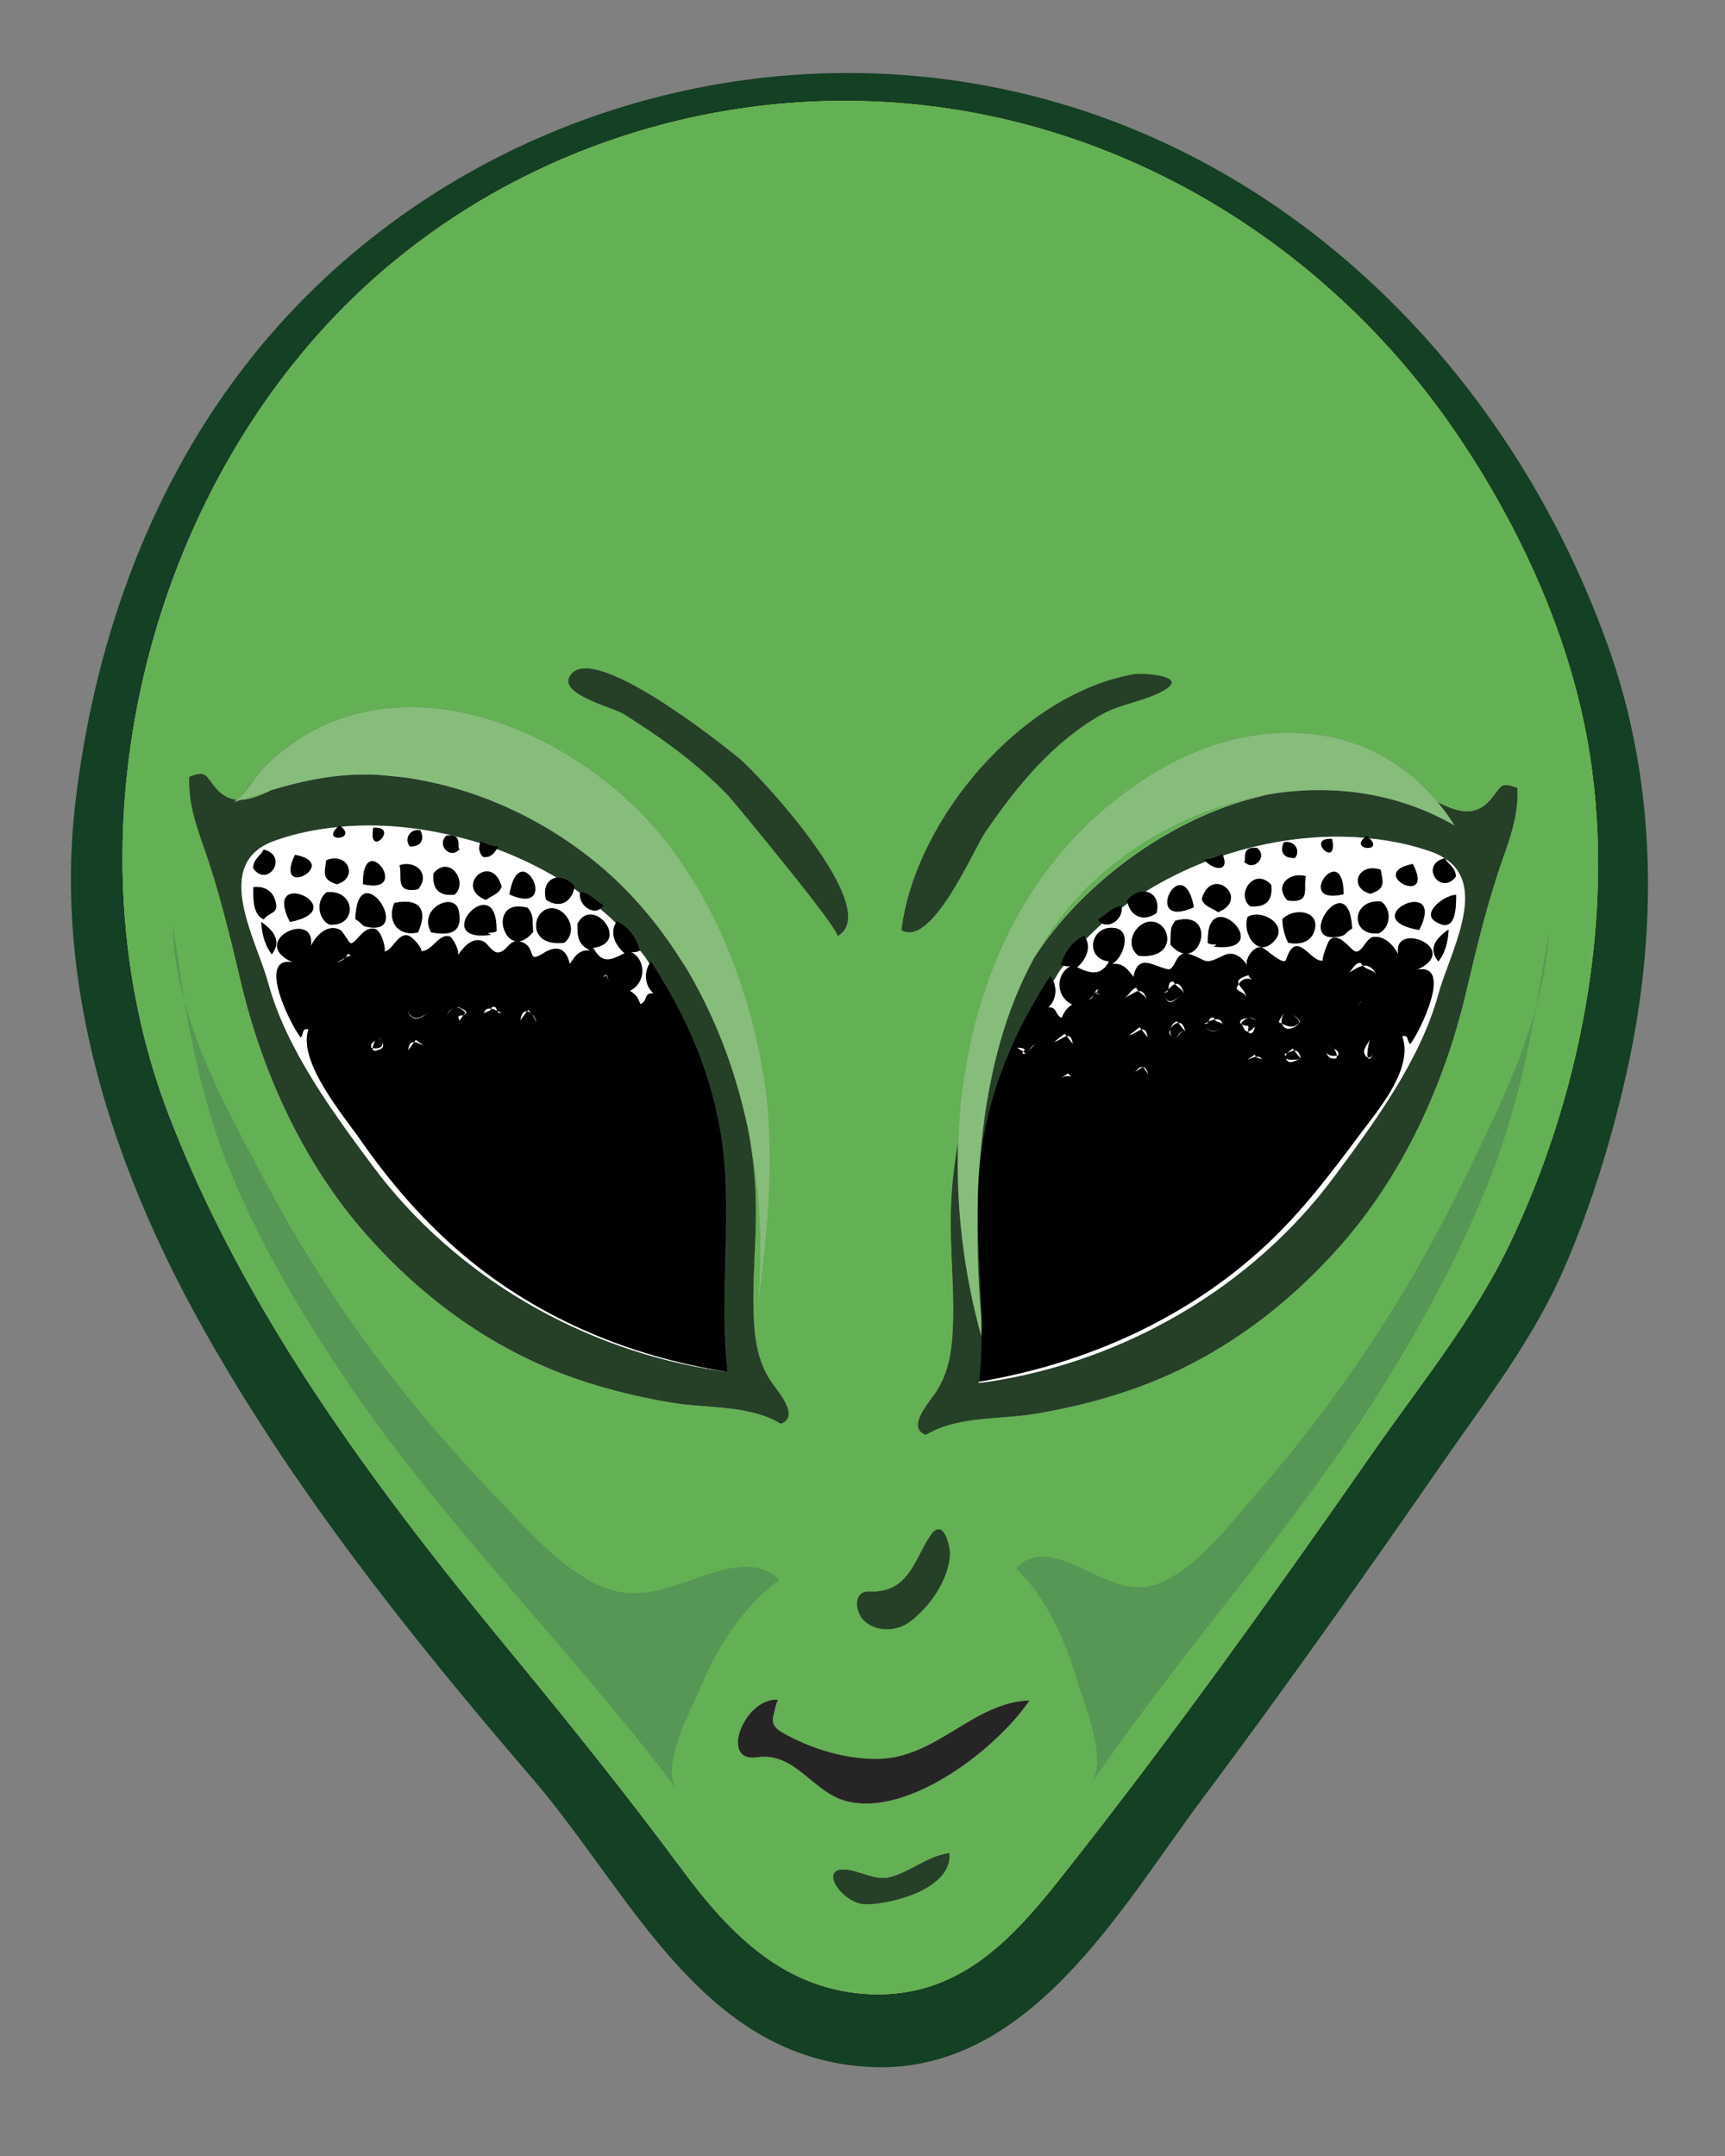 <?xml version="1.0" encoding="utf-8"?>
<!-- Generator: Adobe Illustrator 17.0.0, SVG Export Plug-In . SVG Version: 6.00 Build 0)  -->
<!DOCTYPE svg PUBLIC "-//W3C//DTD SVG 1.1//EN" "http://www.w3.org/Graphics/SVG/1.1/DTD/svg11.dtd">
<svg version="1.1" id="Layer_1" xmlns="http://www.w3.org/2000/svg" xmlns:xlink="http://www.w3.org/1999/xlink" x="0px" y="0px"
	 width="32px" height="40px" viewBox="0 0 32 40" style="enable-background:new 0 0 32 40;" xml:space="preserve">
<rect x="0" y="0" width="32" height="40" fill="#808080" stroke="none"/>
<path id="color8" style="fill:#144024;" d="M29.826,11.974C27.843,6.44,23.188,2.065,17.209,1.432
	C12.353,0.918,7.444,2.973,4.48,6.872c-1.766,2.321-2.744,5.141-3.082,8.021c-0.398,3.396,0.69,6.729,2.32,9.663
	c1.693,3.047,3.9,5.811,6.164,8.447c1.856,2.16,3.189,5.318,6.454,5.351c2.828,0,4.479-2.989,5.977-4.993
	c1.539-2.058,3.021-4.159,4.483-6.272c0.8-1.151,1.653-2.257,2.217-3.551c0.487-1.118,0.856-2.311,1.131-3.5
	C30.761,17.373,30.755,14.568,29.826,11.974z M27.996,23.099c-0.664,1.383-1.662,2.605-2.535,3.859
	c-0.947,1.36-1.904,2.714-2.882,4.053c-0.947,1.297-1.913,2.581-2.91,3.84C18.742,36.02,17.771,37.05,16.173,37
	c-1.585-0.055-2.611-1.087-3.508-2.297c-1.054-1.423-2.148-2.784-3.275-4.151c-2.471-2.998-4.855-6.212-6.259-9.864
	c-1.9-4.946-0.553-11.045,3.109-14.851c2.723-2.83,6.665-4.257,10.568-3.916c4.149,0.363,7.873,2.688,10.202,6.112
	c1.209,1.778,2.157,3.865,2.485,5.998C29.96,17.045,29.31,20.362,27.996,23.099z"/>
<path id="color7" style="fill:#AFCC4E;" d="M27.012,8.033c-2.33-3.424-6.054-5.749-10.202-6.112
	C12.906,1.579,8.964,3.006,6.241,5.836c-3.662,3.807-5.009,9.906-3.109,14.851c1.404,3.653,3.787,6.866,6.259,9.864
	c1.127,1.367,2.221,2.728,3.275,4.151c0.896,1.209,1.922,2.241,3.508,2.297c1.597,0.051,2.569-0.979,3.495-2.148
	c0.997-1.259,1.963-2.543,2.91-3.84c0.977-1.339,1.935-2.693,2.882-4.053c0.873-1.254,1.871-2.476,2.535-3.859
	c1.314-2.738,1.964-6.054,1.501-9.069C29.169,11.898,28.221,9.81,27.012,8.033z M27.211,23.762c-0.707,1.178-1.56,2.281-2.346,3.407
	c-0.907,1.298-1.824,2.588-2.762,3.865c-0.87,1.184-1.753,2.362-2.674,3.507c-0.669,0.832-1.372,1.547-2.329,1.813
	c-0.406,0.141-0.844,0.146-1.299,0.098c-0.214-0.023-0.416-0.082-0.61-0.166c-1.049-0.358-1.818-1.212-2.501-2.146
	c-1.045-1.43-2.161-2.774-3.282-4.145c-2.423-2.962-4.738-6.141-6.046-9.769C1.624,15.402,3.228,9.403,6.899,5.887
	c2.828-2.709,6.848-3.923,10.71-3.335c4.198,0.64,7.758,3.341,9.801,7.022c1.068,1.924,1.77,4.034,1.813,6.248
	C29.273,18.478,28.585,21.472,27.211,23.762z"/>
<path id="color6" style="fill:#272425;" d="M15.711,33.42c-0.646-0.162-0.947-0.923-1.673-0.816
	c-0.701,0.103-0.233-1.125,0.406-1.07c-0.034-0.002-0.095,0.291-0.102,0.322c-0.038,0.176,0.119,0.262,0.248,0.33
	c0.507,0.271,1.077,0.442,1.655,0.446c1.122,0.007,1.794-1.051,2.855-1.085C18.505,32.429,16.876,33.709,15.711,33.42z"/>
<path id="color5" style="fill:#263F27;" d="M15.899,29.743c0.004-0.122,0.07-0.223,0.227-0.217c0.474,0.019,0.687-0.219,0.895-0.612
	c0.071-0.134,0.14-0.285,0.231-0.41c0.049-0.102,0.103-0.199,0.172-0.277c0.305-0.347,0.412,0.425,0.407,0.548
	c-0.024,0.642-0.446,1.349-0.932,1.755c-0.266,0.222-0.682,0.254-0.963,0.04C15.714,30.401,15.534,29.763,15.899,29.743z
	 M16.498,34.828c-0.24,0.059-0.504-0.092-0.736-0.133c-0.229-0.04-0.309,0.029-0.305,0.131c-0.923-0.233-0.406,1.307,0.414,1.286
	c1.008-0.024,2.322-0.859,2.245-1.956c-0.193,0.033-0.364,0.122-0.529,0.226C17.191,34.442,16.882,34.733,16.498,34.828z
	 M18.142,22.239c0.001-0.028,0.001-0.057,0.002-0.085C18.144,22.182,18.143,22.21,18.142,22.239z M27.669,14.814
	c-0.307,0.372-0.643,0.24-0.998,0.072c0.11,0.133,0.215,0.273,0.312,0.429c-1.026-0.592-2.185-0.759-3.31-0.599
	c-0.062,0.012-0.129,0.021-0.19,0.034c-1.597,0.348-3.173,1.447-4.126,2.76c-0.056,0.077-0.106,0.157-0.159,0.236
	c-0.721,1.295-0.997,2.868-1.054,4.409c0.007-0.252,0.022-0.505,0.055-0.757c0.152-1.185,0.633-2.302,1.286-3.295
	c0.026,0.031,0.041,0.067,0.057,0.103c0.044-0.067,0.079-0.138,0.125-0.205c0.02-0.029,0.045-0.056,0.066-0.085
	c-0.017-0.005-0.034-0.004-0.051-0.013c0.063-0.235,0.213-0.444,0.438-0.547c0.017,0.021,0.019,0.045,0.03,0.067
	c0.096-0.099,0.196-0.195,0.301-0.288c-0.032-0.016-0.063-0.038-0.086-0.077c0.154-0.078,0.238-0.223,0.443-0.253
	c0.003,0.013,0.001,0.026,0.002,0.039c0.038-0.028,0.076-0.057,0.114-0.085c-0.005-0.019-0.016-0.034-0.018-0.054
	c0.109-0.129,0.237-0.175,0.345-0.161c0.353-0.218,0.729-0.406,1.123-0.558c-0.014-0.013-0.028-0.026-0.04-0.04
	c0.123-0.009,0.239-0.043,0.346-0.104c0.006,0.013,0.006,0.021,0.011,0.032c0.856-0.283,1.766-0.404,2.623-0.33
	c0.016-0.014,0.021-0.025,0.044-0.04c0.026,0.02,0.034,0.034,0.051,0.051c0.405,0.042,0.799,0.123,1.167,0.257
	c0.087,0.032,0.16,0.07,0.225,0.112c0.001,0,0.002-0.001,0.003-0.001c0.001,0.003,0.003,0.004,0.005,0.007
	c0.807,0.521,0.081,1.758-0.127,2.525c-0.33,1.213-1.199,2.397-1.944,3.397c-1.522,2.042-3.894,3.412-6.416,3.787
	c-0.054,0.007-0.108,0.014-0.162,0.02c0.007-0.02,0.007-0.043,0.013-0.063c0.027-0.264,0.036-0.528,0.038-0.792
	c-0.326-1.162-0.481-2.406-0.433-3.635c-0.075,0.408-0.123,0.822-0.137,1.24c-0.028,0.821,0.091,1.653,0.02,2.47
	c-0.031,0.363-0.123,0.709-0.339,1.007c-0.145,0.199-0.49,0.614-0.145,0.737c0.581-0.354,1.359-0.28,2.031-0.392
	c0.701-0.117,1.393-0.293,2.057-0.549c1.397-0.539,2.603-1.44,3.591-2.557c1.163-1.313,1.932-2.987,2.333-4.676
	c0.206-0.869,0.409-1.728,0.71-2.571c0.144-0.405,0.276-0.825,0.251-1.26C27.823,14.502,27.858,14.583,27.669,14.814z M18.21,24.554
	c-0.01-0.771-0.082-1.544-0.067-2.315C18.118,23.035,18.147,23.821,18.21,24.554z M14.339,25.678
	c0.147,0.201,0.488,0.611,0.146,0.738c-0.581-0.354-1.36-0.281-2.032-0.393c-0.701-0.117-1.393-0.293-2.056-0.549
	c-1.396-0.539-2.602-1.44-3.591-2.557c-1.163-1.313-1.931-2.986-2.333-4.677c-0.207-0.869-0.41-1.728-0.711-2.571
	c-0.144-0.405-0.276-0.825-0.251-1.26c0.325-0.115,0.29-0.034,0.48,0.196c0.128,0.156,0.262,0.218,0.4,0.232
	c-0.019,0.014-0.035,0.033-0.056,0.044c0.047-0.016,0.091-0.029,0.137-0.044c0.177-0.008,0.36-0.085,0.548-0.175
	c0.644-0.193,1.272-0.324,1.998-0.287c0.087,0.006,0.173,0.016,0.259,0.025c0.098,0.009,0.196,0.017,0.294,0.032
	c0.102,0.015,0.197,0.035,0.295,0.053c1.37,0.266,2.687,0.978,3.666,1.946c1.256,1.242,2.026,2.894,2.366,4.631
	c0.064,0.375,0.109,0.755,0.121,1.138c0.028,0.821-0.091,1.653-0.021,2.471C14.031,25.034,14.123,25.38,14.339,25.678z
	 M13.503,25.451c-0.172-1.422,0.09-2.858-0.108-4.278c-0.168-1.207-0.654-2.328-1.322-3.341c-0.012,0.015-0.016,0.034-0.026,0.05
	c-0.02-0.029-0.035-0.061-0.055-0.09c-0.037-0.054-0.081-0.105-0.121-0.157c0.002-0.001,0.005-0.001,0.007-0.002
	c-0.066-0.237-0.209-0.444-0.438-0.547c-0.009,0.012-0.008,0.025-0.015,0.037c-0.093-0.091-0.191-0.178-0.291-0.264
	c0.024-0.017,0.045-0.04,0.062-0.072c-0.153-0.075-0.237-0.221-0.437-0.248c-0.002,0.009,0,0.017-0.001,0.026
	c-0.037-0.027-0.072-0.056-0.11-0.082c0.003-0.015,0.012-0.028,0.014-0.044c-0.107-0.127-0.231-0.172-0.336-0.158
	c-0.35-0.209-0.723-0.386-1.111-0.531c0.012-0.018,0.024-0.035,0.038-0.054c-0.121-0.007-0.234-0.04-0.34-0.099
	c-0.008,0.015-0.003,0.028-0.008,0.043c-0.844-0.27-1.738-0.38-2.58-0.305c-0.012-0.01-0.015-0.018-0.032-0.029
	c-0.017,0.014-0.021,0.024-0.034,0.036c-0.408,0.042-0.805,0.123-1.175,0.257c-1.17,0.425-0.331,1.811-0.105,2.642
	c0.33,1.214,1.198,2.396,1.944,3.397c1.52,2.042,3.894,3.412,6.416,3.787C13.394,25.437,13.449,25.444,13.503,25.451z
	 M18.862,19.437c0.002,0.002,0.011,0.007,0.015,0.01c0.001-0.003,0.003-0.006,0.004-0.008
	C18.873,19.438,18.869,19.437,18.862,19.437z M18.274,15.448c0.576-0.845,1.249-1.674,2.152-2.185
	c0.368-0.209,0.81-0.249,1.165-0.453c0.49-0.281-0.407-0.329-0.552-0.304c-2.087,0.36-4.06,2.686-4.319,4.751
	C17.292,17.589,18.061,15.76,18.274,15.448z M11.57,13.249c0.697,0.44,1.382,0.927,1.95,1.527c0.052,0.054,2.12,2.542,2.01,2.596
	c0.907-0.484-1.493-3.046-1.837-3.321c-0.212-0.17-2.777-2.246-3.136-1.485C10.403,12.895,11.38,13.129,11.57,13.249z"/>
<path id="color4_1_" style="fill:#FFFFFF;" d="M19.357,17.509c-0.056,0.077-0.106,0.157-0.159,0.236
	c0.253-0.454,0.557-0.876,0.928-1.248c0.901-0.904,2.095-1.523,3.345-1.745C21.878,15.103,20.307,16.2,19.357,17.509z
	 M23.483,14.749c-0.004,0.001-0.008,0.002-0.012,0.003c0.067-0.012,0.134-0.028,0.202-0.037
	C23.61,14.727,23.543,14.736,23.483,14.749z M7.039,14.375c-0.007,0-0.013,0.001-0.02,0c0.087,0.006,0.173,0.016,0.259,0.025
	C7.199,14.393,7.119,14.38,7.039,14.375z M4.473,14.838c0.177-0.008,0.36-0.085,0.548-0.175C4.841,14.716,4.658,14.776,4.473,14.838
	z M21.202,19.792C21.202,19.792,21.202,19.792,21.202,19.792C21.202,19.792,21.202,19.792,21.202,19.792
	C21.202,19.792,21.202,19.792,21.202,19.792z M21.304,19.938c-0.026-0.089-0.06-0.138-0.102-0.145
	C21.236,19.841,21.27,19.889,21.304,19.938z M21.577,18.412c0.119,0.342,0.19,0.106,0.398,0.042
	C21.774,18.515,21.683,18.716,21.577,18.412z M21.055,19.893c0.049-0.033,0.098-0.067,0.147-0.101
	C21.161,19.784,21.112,19.818,21.055,19.893z M20.945,19.207c0.086-0.014,0.167-0.089,0.231-0.105
	c-0.012-0.015-0.024-0.031-0.036-0.046C21.075,19.107,21.01,19.157,20.945,19.207z M20.833,18.521
	c0.115-0.034,0.207-0.121,0.285-0.134c-0.017-0.018-0.031-0.039-0.039-0.065C20.968,18.355,20.945,18.488,20.833,18.521z
	 M21.176,19.103c0.039,0.049,0.078,0.099,0.116,0.148C21.271,19.114,21.229,19.089,21.176,19.103z M21.671,18.36
	c-0.033,0.033-0.065,0.059-0.094,0.052C21.644,18.428,21.662,18.398,21.671,18.36z M19.872,19.998
	c-0.01-0.027-0.027-0.055-0.058-0.085c-0.05,0.033-0.099,0.067-0.149,0.1C19.783,19.943,19.85,19.958,19.872,19.998z M21.714,19.09
	c0.031-0.053,0.088-0.107,0.144-0.113c-0.008-0.01-0.016-0.02-0.023-0.03C21.773,18.967,21.729,19.026,21.714,19.09z M21.858,18.977
	c0.043,0.055,0.086,0.109,0.129,0.164C21.965,19.008,21.913,18.97,21.858,18.977z M21.799,18.256
	c0.052,0.072,0.147,0.104,0.176,0.198C21.917,18.266,21.857,18.234,21.799,18.256z M21.772,18.212
	c-0.102-0.014-0.085,0.083-0.101,0.148c0.04-0.04,0.083-0.087,0.128-0.103C21.789,18.242,21.778,18.23,21.772,18.212z
	 M21.119,18.387c0.053,0.06,0.136,0.092,0.163,0.176C21.234,18.411,21.181,18.376,21.119,18.387z M21.804,19.263
	c0.057-0.004,0.079-0.149,0.182-0.123C21.857,19.108,21.858,19.254,21.804,19.263z M19.208,19.383
	c-0.057,0.001-0.099,0.075-0.143,0.127C19.119,19.459,19.177,19.384,19.208,19.383z M18.88,19.438
	c-0.001,0.003-0.003,0.006-0.004,0.008c0.022,0.016,0.072,0.042,0.108,0.066C19.035,19.467,19.002,19.442,18.88,19.438z
	 M21.699,19.185c0.034,0.041,0.057,0.06,0.076,0.07c-0.059-0.037-0.076-0.101-0.061-0.165
	C21.692,19.128,21.682,19.166,21.699,19.185z M20.188,18.532c0.051,0.021,0.08-0.025,0.104-0.075
	C20.255,18.502,20.214,18.543,20.188,18.532z M19.787,19.223c0.039,0.049,0.077,0.098,0.116,0.148
	C19.882,19.235,19.84,19.21,19.787,19.223z M20.367,18.363c-0.03-0.024-0.049,0.036-0.075,0.094c0.02-0.024,0.036-0.044,0.051-0.065
	c-0.002,0.005-0.002,0.011,0.004,0.018c0.006-0.009,0.01-0.018,0.015-0.027c-0.004,0.001-0.011,0-0.014,0.002
	C20.357,18.374,20.362,18.37,20.367,18.363z M20.528,18.542c-0.062-0.037-0.155-0.095-0.181-0.131
	c-0.004,0.007-0.007,0.014-0.012,0.021C20.405,18.459,20.467,18.5,20.528,18.542z M20.367,18.363
	c0.001,0.001,0.003,0.003,0.004,0.005c0.003-0.006,0.008-0.012,0.011-0.019C20.382,18.344,20.374,18.355,20.367,18.363z
	 M19.555,19.329c0.085-0.015,0.167-0.09,0.232-0.106c-0.012-0.015-0.024-0.03-0.036-0.046C19.686,19.228,19.62,19.278,19.555,19.329
	z M20.384,18.381c-0.005-0.008-0.008-0.009-0.012-0.013c-0.003,0.005-0.006,0.01-0.009,0.016
	C20.37,18.383,20.373,18.38,20.384,18.381z M19.014,19.55c0.009-0.008-0.006-0.021-0.029-0.037
	c-0.008,0.007-0.011,0.013-0.023,0.021C18.975,19.557,18.993,19.559,19.014,19.55z M19.065,19.51
	c-0.018,0.017-0.036,0.034-0.051,0.04c-0.001,0.001,0.002,0.002,0.001,0.003C19.032,19.545,19.049,19.529,19.065,19.51z
	 M20.528,18.542c0.034,0.02,0.058,0.033,0.058,0.033C20.568,18.561,20.547,18.554,20.528,18.542z M25.019,18.044
	c0.087-0.037,0.175-0.107,0.265-0.126c-0.015-0.017-0.031-0.03-0.04-0.057C25.119,17.864,25.097,17.99,25.019,18.044z M24.77,19.64
	c0.03-0.003,0.034-0.027,0.029-0.055c-0.126,0.019-0.184-0.022-0.189-0.076C24.61,19.579,24.656,19.653,24.77,19.64z M24.615,19.494
	c0.004-0.055,0.046-0.11,0.108-0.103C24.655,19.383,24.621,19.436,24.615,19.494z M24.747,19.45
	c0.021,0.042,0.047,0.095,0.053,0.135c0.011-0.002,0.014,0.003,0.026,0.001C24.849,19.49,24.784,19.486,24.747,19.45z
	 M23.885,19.536c0.043-0.017,0.086-0.039,0.125-0.043c-0.011-0.014-0.021-0.027-0.032-0.041
	C23.936,19.485,23.907,19.512,23.885,19.536z M24.01,19.493c0.04,0.051,0.08,0.102,0.12,0.153
	C24.109,19.517,24.064,19.488,24.01,19.493z M23.845,19.608c0.001-0.018,0.012-0.041,0.04-0.072
	c-0.018,0.007-0.037,0.014-0.054,0.017C23.835,19.575,23.84,19.591,23.845,19.608z M25.546,18.1
	c-0.089-0.169-0.176-0.201-0.262-0.183C25.358,18.001,25.486,17.986,25.546,18.1z M24.017,19.053
	c0.051-0.029,0.072-0.053,0.08-0.076c-0.109,0.109-0.199,0.068-0.315,0.015C23.805,19.076,23.892,19.124,24.017,19.053z
	 M25.161,18.829c-0.006-0.004-0.012-0.008-0.017-0.012c0.002,0.001,0,0.003,0.002,0.004C25.152,18.823,25.155,18.827,25.161,18.829z
	 M19.929,17.898c-0.065,0.036-0.13,0.036-0.197,0.017c-0.021,0.029-0.045,0.056-0.066,0.085c-0.046,0.066-0.081,0.138-0.125,0.205
	c0.072,0.164,0.041,0.361-0.097,0.486c0.176-0.016,0.115,0.14,0.252,0.193c0.047-0.115,0.092-0.178,0.195-0.25
	C19.565,18.488,19.578,18.005,19.929,17.898z M22.688,15.874c0.856-0.283,1.766-0.404,2.623-0.33
	c-0.26,0.229,0.358,0.269,0.095,0.01c0.405,0.042,0.799,0.123,1.167,0.257c0.087,0.032,0.16,0.07,0.225,0.112
	c-0.476,0.127-0.068,0.709,0.207,0.339c-0.004-0.175-0.138-0.217-0.2-0.334c0.807,0.521,0.081,1.758-0.127,2.525
	c-0.33,1.213-1.199,2.397-1.944,3.397c-1.522,2.042-3.894,3.412-6.416,3.787c-0.054,0.007-0.108,0.014-0.162,0.02
	c0.007-0.02,0.007-0.043,0.013-0.063c-0.001,0.012-0.001,0.024-0.003,0.037c1.974-0.333,3.86-1.17,5.331-2.545
	c0.664-0.62,1.202-1.335,1.742-2.059c0.322-0.432,0.994-1.213,0.771-1.805c0.13-0.036,0.085,0.09,0.151,0.145
	c0.168-0.212,0.808-1.507,0.127-1.376c0.844-0.39-0.459-0.923-0.352-0.289c-0.089-0.166-0.25-0.343-0.459-0.318
	c-0.147,0.018-0.227,0.359-0.369,0.25c-0.104-0.078-0.291-0.344-0.444-0.192c-0.031,0.031-0.167,0.39-0.117,0.38
	c-0.241,0.05-0.49-0.616-0.691-0.015c-0.04,0.121-0.379-0.205-0.447-0.229c-0.152-0.052-0.365,0.271-0.25,0.365
	c-0.121-0.185-0.265-0.318-0.485-0.206c-0.36,0.183-0.278,0.069-0.617-0.037c-0.263-0.082-0.242,0.314-0.397,0.282
	c-0.273-0.056-0.544-0.304-0.635,0.143c-0.102-0.143-0.206-0.268-0.401-0.239c0.209-0.101,0.39-0.628,0.045-0.67
	c-0.439-0.054-0.562,0.567-0.095,0.622c-0.153,0.277-0.348,0.226-0.595,0.108c0.151-0.126,0.259-0.337,0.168-0.524
	c0.096-0.099,0.196-0.195,0.301-0.288c0.155,0.075,0.375-0.089,0.359-0.291c0.038-0.028,0.076-0.057,0.114-0.085
	c0.057,0.219,0.265,0.361,0.532,0.183c0.06-0.232-0.051-0.378-0.205-0.398c0.353-0.218,0.729-0.406,1.123-0.558
	C22.533,16.141,22.802,16.175,22.688,15.874z M26.873,17.246c-0.267,0.179-0.372,0.378-0.189,0.592
	C26.8,17.69,26.861,17.491,26.873,17.246z M26.628,17.097c0.366,0.232,0.385-0.213,0.384-0.492
	C26.834,16.588,26.354,16.924,26.628,17.097z M26.208,16.029C25.321,16.203,26.642,16.859,26.208,16.029L26.208,16.029z
	 M26.327,17.254C26.861,16.202,25.085,17.037,26.327,17.254L26.327,17.254z M25.422,16.582c0.278-0.091,0.237-0.198,0.191-0.444
	C25.192,15.992,25.007,16.471,25.422,16.582z M25.583,17.315c0.213-0.113,0.244-0.438,0.04-0.589
	C25.06,16.673,25.04,17.38,25.583,17.315z M24.71,15.563C24.199,15.539,24.833,16.145,24.71,15.563L24.71,15.563z M24.925,16.59
	C24.918,15.547,23.978,16.818,24.925,16.59L24.925,16.59z M24.838,17.377c0.149-0.028,0.095-0.064,0.246-0.152
	C25.017,16.023,23.983,17.534,24.838,17.377z M23.791,17.05c0.002,0.16,0.036,0.296,0.106,0.44c0.17,0.036,0.385,0.009,0.466-0.17
	C24.544,16.913,24.03,16.815,23.791,17.05z M24.021,15.918c0.112-0.129,0-0.332-0.204-0.291
	C23.762,15.743,23.75,15.925,24.021,15.918z M23.884,16.705c0.45,0.064,0.281-0.232,0.341-0.448
	C23.923,16.168,23.628,16.43,23.884,16.705z M23.144,17.011c-0.105,0.32,0.205,0.796,0.511,0.425
	C23.894,17.149,23.396,16.855,23.144,17.011z M23.581,16.415c-0.319-0.341-0.661,0.185-0.39,0.399
	C23.485,16.839,23.615,16.706,23.581,16.415z M23.077,15.982c0.174,0.198,0.449-0.081,0.244-0.25
	C22.996,15.695,23.141,15.975,23.077,15.982z M21.557,17.185c-0.319-0.304-0.795,0.263-0.438,0.547
	C21.704,17.791,21.735,17.354,21.557,17.185z M22.148,16.832C21.934,15.718,21.151,17.274,22.148,16.832L22.148,16.832z
	 M21.804,17.082c-0.108,0.146-0.079,0.17-0.092,0.444C22.252,18.137,22.629,16.852,21.804,17.082z M22.407,17.465
	c-0.046,0.091,0.285,0.026,0.1,0.097C23.722,17.7,22.381,16.335,22.407,17.465z M22.294,16.682c0.043,0.138,0.197,0.164,0.301,0.241
	C23.21,16.68,22.475,16.034,22.294,16.682z M25.141,18.712c-0.007,0.008-0.013,0.018-0.02,0.026
	c-0.002,0.003,0.002,0.005,0.001,0.008C25.125,18.735,25.133,18.724,25.141,18.712z M25.476,19.516
	c-0.022,0.047-0.028,0.111-0.101,0.108c0.004,0.006,0.003,0.022,0.01,0.021C25.455,19.645,25.454,19.568,25.476,19.516z
	 M25.371,19.626c0.002,0,0.002-0.002,0.004-0.002c-0.032-0.055,0.023-0.31,0.041-0.342C25.358,19.388,25.223,19.516,25.371,19.626z
	 M25.179,18.665c0.033-0.033,0.068-0.066,0.075-0.095C25.232,18.604,25.204,18.634,25.179,18.665z M21.794,19.265
	c-0.005-0.001-0.013-0.007-0.019-0.01c0.005,0.003,0.006,0.009,0.011,0.012C21.789,19.268,21.791,19.264,21.794,19.265z
	 M23.119,18.533c0.007-0.122-0.102-0.203-0.139-0.273c-0.013,0.022-0.031,0.035-0.038,0.065
	C22.926,18.397,23.127,18.407,23.119,18.533z M22.529,18.887c-0.082-0.03-0.09,0.026-0.109,0.068
	c0.036-0.017,0.077-0.033,0.117-0.041C22.534,18.905,22.527,18.901,22.529,18.887z M23.156,19.139
	c-0.014-0.046,0.039-0.099-0.029-0.115c-0.002,0.012-0.054-0.003-0.088-0.02C23.08,19.113,23.118,19.146,23.156,19.139z
	 M23.229,18.183c-0.028-0.025-0.055-0.052-0.067-0.091c-0.193,0.059-0.213,0.11-0.182,0.169
	C23.038,18.157,23.137,18.136,23.229,18.183z M22.681,19.031c-0.009-0.116-0.074-0.132-0.145-0.118
	C22.554,18.985,22.673,18.941,22.681,19.031z M22.681,19.031c-0.123,0.147-0.265,0.127-0.349-0.043
	C22.421,19.169,22.55,19.186,22.681,19.031z M22.419,18.955c-0.042,0.019-0.076,0.037-0.088,0.033
	C22.388,19.008,22.406,18.984,22.419,18.955z M23.722,18.965c0.022,0.009,0.04,0.017,0.06,0.026
	c-0.016-0.059-0.001-0.135,0.053-0.202C23.786,18.84,23.745,18.895,23.722,18.965z M23.297,19.607
	c0.024,0.034,0.084,0.028,0.117,0.054C23.389,19.613,23.348,19.595,23.297,19.607z M23.137,19.662
	c0.029-0.005,0.096-0.041,0.16-0.055c-0.008-0.011-0.015-0.022-0.013-0.045C23.235,19.595,23.186,19.628,23.137,19.662z
	 M23.97,18.813c0.061,0.061,0.146,0.106,0.127,0.164c0.008-0.008,0.014-0.008,0.022-0.017C24.093,18.885,24.021,18.859,23.97,18.813
	z M23.319,18.944c-0.046-0.05-0.1-0.067-0.157-0.054C23.218,18.891,23.276,18.908,23.319,18.944z M23.291,19.043
	c-0.048,0.033-0.091,0.087-0.135,0.095c0.003,0.011,0.007,0.023,0.023,0.032C23.272,19.179,23.26,19.089,23.291,19.043z
	 M23.008,18.982c0.002,0.007,0.015,0.014,0.031,0.022c-0.004-0.01-0.007-0.015-0.011-0.026c0.044-0.053,0.09-0.077,0.135-0.088
	C23.069,18.887,22.986,18.925,23.008,18.982z M23.851,19.632c0.057,0.148,0.179,0.032,0.279,0.014
	C24.015,19.667,23.884,19.674,23.851,19.632z M7.58,18.804c0.007,0.024,0.031,0.051,0.088,0.083c0.09,0.051,0.214-0.063,0.286-0.095
	C7.789,18.864,7.719,18.955,7.58,18.804z M8.536,18.84c-0.069,0.018-0.014,0.058-0.017,0.102c0.025-0.035,0.056-0.08,0.081-0.113
	C8.57,18.84,8.537,18.844,8.536,18.84z M8.294,18.841c0.033-0.074,0.075-0.114,0.12-0.135C8.359,18.726,8.315,18.764,8.294,18.841z
	 M7.683,19.333c0.054,0.005,0.118,0.046,0.177,0.056c-0.051-0.03-0.099-0.063-0.146-0.099C7.703,19.305,7.693,19.319,7.683,19.333z
	 M7.566,18.793c0.005,0.006,0.009,0.006,0.013,0.011c-0.004-0.013-0.003-0.024,0.002-0.036C7.577,18.777,7.57,18.782,7.566,18.793z
	 M9.312,18.788c-0.011,0.004-0.046-0.014-0.089-0.033C9.234,18.786,9.25,18.812,9.312,18.788z M8.506,18.686
	c-0.014-0.002-0.021,0.007-0.033,0.007c0.051,0.003,0.105,0.03,0.16,0.096c0.001-0.004-0.013,0.015-0.032,0.04
	C8.659,18.808,8.707,18.761,8.506,18.686z M11.687,18.381c0.12,0.084,0.138,0.112,0.195,0.249c0.147-0.062,0.051-0.214,0.242-0.2
	c-0.156-0.142-0.181-0.37-0.076-0.548c-0.02-0.029-0.035-0.061-0.055-0.09c-0.037-0.054-0.081-0.105-0.121-0.157
	c-0.078,0.041-0.156,0.042-0.235-0.001C11.993,17.739,12.008,18.223,11.687,18.381z M6.889,19.443
	c0.009,0.002,0.015,0.001,0.024,0.002c0.004-0.041,0.029-0.097,0.05-0.142C6.928,19.342,6.864,19.347,6.889,19.443z M6.536,17.736
	c-0.003-0.003-0.004-0.006-0.007-0.009c-0.001-0.001-0.008,0.002-0.01,0.002C6.523,17.732,6.531,17.732,6.536,17.736z M6.405,17.767
	c0.053-0.027,0.096-0.043,0.113-0.039C6.498,17.715,6.479,17.7,6.447,17.7C6.438,17.732,6.421,17.749,6.405,17.767z M6.405,17.767
	c-0.055,0.028-0.114,0.063-0.164,0.101C6.297,17.839,6.359,17.82,6.405,17.767z M8.373,15.5c0.024,0.006,0.047,0.013,0.071,0.019
	C8.426,15.509,8.403,15.502,8.373,15.5z M5.086,15.603c0.37-0.134,0.767-0.216,1.175-0.257c-0.3,0.292,0.362,0.234,0.066-0.007
	c0.667-0.06,1.365,0.001,2.047,0.161c-0.025-0.002-0.054-0.002-0.09,0.003c-0.194,0.173,0.076,0.455,0.243,0.249
	c-0.052-0.005,0.022-0.172-0.083-0.232c0.155,0.038,0.31,0.076,0.462,0.124c-0.03,0.092-0.019,0.179,0.057,0.256
	c0.137,0.015,0.191-0.058,0.252-0.146c0.388,0.145,0.761,0.322,1.111,0.531c-0.153,0.02-0.261,0.172-0.197,0.409
	c0.268,0.178,0.472,0.024,0.519-0.207c0.038,0.026,0.073,0.055,0.11,0.082c-0.025,0.221,0.224,0.402,0.375,0.293
	c0.1,0.085,0.198,0.172,0.291,0.264c-0.115,0.201,0,0.423,0.163,0.56c-0.266,0.139-0.415,0.202-0.582-0.098
	c0.713-0.102-0.016-0.984-0.292-0.447c-0.001,0.247,0.009,0.385,0.244,0.497c-0.208-0.027-0.286,0.1-0.387,0.25
	c-0.063-0.298-0.243-0.357-0.485-0.204c-0.331,0.21-0.119-0.099-0.405-0.205c-0.234-0.087-0.264,0.19-0.448,0.195
	c-0.09,0.002-0.194-0.17-0.253-0.201c-0.21-0.111-0.4,0.117-0.495,0.272c0.07-0.063-0.086-0.349-0.136-0.367
	c-0.206-0.074-0.334,0.29-0.544,0.27c0.068,0.006-0.143-0.29-0.261-0.296c-0.18-0.01-0.288,0.323-0.418,0.298
	c0.046,0.009-0.038-0.406-0.189-0.421c-0.216-0.021-0.316,0.269-0.429,0.273c-0.031,0.001-0.142-0.22-0.198-0.249
	c-0.235-0.12-0.449,0.11-0.542,0.301c0.1-0.701-1.183-0.084-0.338,0.301c-0.668-0.119-0.046,1.148,0.149,1.394
	c0.061-0.055,0.014-0.184,0.145-0.15c-0.204,0.601,0.654,1.602,0.994,2.091c0.501,0.718,1.076,1.387,1.733,1.967
	c1.421,1.255,3.185,2.006,5.051,2.296c-0.054-0.007-0.108-0.014-0.162-0.022c-2.522-0.375-4.895-1.745-6.416-3.787
	c-0.745-1.001-1.614-2.183-1.944-3.397C4.755,17.414,3.916,16.028,5.086,15.603z M10.472,17.489
	c0.343-0.295-0.133-0.861-0.438-0.547C9.863,17.117,9.902,17.561,10.472,17.489z M9.45,16.595
	C10.431,17.024,9.639,15.46,9.45,16.595L9.45,16.595z M9.889,17.291c-0.018-0.277,0.01-0.303-0.098-0.448
	C8.981,16.625,9.374,17.922,9.889,17.291z M9.014,16.696c0.1-0.08,0.25-0.109,0.29-0.25C9.115,15.791,8.41,16.462,9.014,16.696z
	 M9.113,17.343c-0.181-0.068,0.143-0.008,0.097-0.1C9.214,16.095,7.93,17.507,9.113,17.343z M8.043,16.201
	c-0.028,0.296,0.102,0.428,0.389,0.397C8.692,16.375,8.349,15.848,8.043,16.201z M7.998,17.297c0.349,0.067,0.591,0.011,0.512-0.397
	C8.437,16.525,7.742,16.854,7.998,17.297z M7.605,15.704c0.263,0.002,0.249-0.183,0.193-0.299
	C7.599,15.367,7.493,15.575,7.605,15.704z M7.412,16.053c0.061,0.21-0.102,0.522,0.341,0.447C7.99,16.225,7.72,15.951,7.412,16.053z
	 M7.756,17.298c0.187-0.42,0.031-0.641-0.438-0.547C7.168,17.087,7.388,17.386,7.756,17.298z M6.925,15.357
	C6.815,15.951,7.423,15.322,6.925,15.357L6.925,15.357z M6.734,16.404C7.663,16.616,6.721,15.345,6.734,16.404L6.734,16.404z
	 M6.591,17.052c0.149,0.087,0.097,0.124,0.243,0.149C7.672,17.343,6.634,15.83,6.591,17.052z M6.25,16.405
	c0.402-0.12,0.213-0.602-0.195-0.448C6.015,16.209,5.977,16.318,6.25,16.405z M6.107,17.153c0.531,0.055,0.498-0.662-0.05-0.598
	C5.859,16.713,5.897,17.042,6.107,17.153z M5.472,15.86C5.064,16.711,6.341,16.018,5.472,15.86L5.472,15.86z M5.379,17.105
	C6.587,16.862,4.838,16.047,5.379,17.105L5.379,17.105z M4.845,17.107c0.016,0.25,0.08,0.451,0.196,0.598
	C5.215,17.484,5.11,17.285,4.845,17.107z M5.11,16.725c-0.052-0.201-0.209-0.289-0.413-0.264c0.002,0.184-0.016,0.505,0.196,0.597
	C5.005,16.904,5.173,16.967,5.11,16.725z M4.89,15.762c-0.055,0.125-0.192,0.167-0.193,0.349C4.973,16.482,5.363,15.879,4.89,15.762
	z M8.973,18.838c0.005-0.088,0.12-0.052,0.138-0.122C9.041,18.703,8.979,18.72,8.973,18.838z M7.064,19.462
	c0.056-0.026,0.054-0.087,0.028-0.138c0.02,0.067-0.019,0.144-0.179,0.121C6.908,19.495,6.938,19.521,7.064,19.462z M6.986,19.243
	c0.04-0.006,0.083,0.034,0.107,0.081C7.078,19.277,7.036,19.236,6.986,19.243z M7.568,19.49c0.038-0.052,0.076-0.105,0.114-0.157
	C7.629,19.328,7.586,19.359,7.568,19.49z M9.118,18.688c0.002,0.014-0.005,0.018-0.007,0.028c0.038,0.007,0.077,0.022,0.112,0.038
	C9.207,18.711,9.203,18.655,9.118,18.688z M11.288,18.201c-0.015-0.058-0.021-0.121-0.049-0.113
	c-0.048,0.013-0.046,0.025-0.033,0.038C11.249,18.061,11.263,18.131,11.288,18.201z M11.201,18.134
	c0.002-0.004,0.004-0.004,0.006-0.007c0.016,0.016,0.048,0.033,0.043,0.057C11.253,18.148,11.237,18.131,11.201,18.134z
	 M9.652,18.935c0.042-0.058,0.085-0.116,0.127-0.174C9.723,18.754,9.671,18.795,9.652,18.935z M9.934,18.975
	c0.027-0.035-0.013-0.116-0.071-0.168C9.907,18.869,9.951,18.952,9.934,18.975z M9.797,18.735c-0.006,0.009-0.012,0.017-0.019,0.025
	c0.029,0.004,0.058,0.022,0.084,0.046C9.837,18.771,9.811,18.74,9.797,18.735z"/>
<path id="color4" style="fill:#64B054;" d="M29.497,14.031c-0.328-2.133-1.276-4.22-2.485-5.998
	c-2.33-3.424-6.054-5.749-10.202-6.112C12.906,1.579,8.964,3.006,6.241,5.836c-3.662,3.807-5.009,9.906-3.109,14.851
	c1.404,3.653,3.787,6.866,6.259,9.864c1.127,1.367,2.221,2.728,3.275,4.151c0.896,1.209,1.922,2.241,3.508,2.297
	c1.597,0.051,2.569-0.979,3.495-2.148c0.997-1.259,1.963-2.543,2.91-3.84c0.977-1.339,1.935-2.693,2.882-4.053
	c0.873-1.254,1.871-2.476,2.535-3.859C29.31,20.362,29.96,17.045,29.497,14.031z M21.039,12.507
	c0.144-0.025,1.041,0.023,0.552,0.304c-0.355,0.204-0.798,0.244-1.165,0.453c-0.903,0.511-1.576,1.34-2.152,2.185
	c-0.213,0.311-0.982,2.141-1.554,1.81C16.979,15.193,18.952,12.867,21.039,12.507z M16.125,29.526
	c0.474,0.019,0.687-0.219,0.895-0.612c0.071-0.134,0.14-0.285,0.231-0.41c0.013-0.018,0.022-0.039,0.036-0.055
	c0.233-0.273,0.339,0.265,0.335,0.377c-0.015,0.479-0.377,0.99-0.751,1.268c-0.236,0.177-0.624,0.188-0.843-0.027
	c-0.085-0.083-0.134-0.213-0.131-0.324C15.902,29.621,15.968,29.52,16.125,29.526z M10.558,12.566
	c0.358-0.761,2.924,1.315,3.136,1.485c0.344,0.276,2.744,2.837,1.837,3.321c0.109-0.055-1.958-2.542-2.01-2.596
	c-0.568-0.6-1.253-1.088-1.95-1.527C11.38,13.129,10.403,12.895,10.558,12.566z M12.453,26.023
	c-0.701-0.117-1.393-0.293-2.056-0.549c-1.396-0.539-2.602-1.44-3.591-2.557c-1.163-1.313-1.931-2.986-2.333-4.677
	c-0.207-0.869-0.41-1.728-0.711-2.571c-0.144-0.405-0.276-0.825-0.251-1.26c0.325-0.115,0.29-0.034,0.48,0.196
	c0.128,0.156,0.262,0.218,0.4,0.232c0.225-0.16,0.347-0.449,0.541-0.637c2.247-2.178,5.733-0.725,7.413,1.409
	c0.892,1.133,1.449,2.515,1.74,3.92c0.352,1.697,0.155,3.307-0.069,5.006c0.149-1.134,0.108-2.321-0.117-3.472
	c0.064,0.375,0.109,0.755,0.121,1.138c0.028,0.821-0.091,1.653-0.021,2.471c0.031,0.363,0.122,0.708,0.339,1.006
	c0.147,0.201,0.488,0.611,0.146,0.738C13.904,26.062,13.126,26.135,12.453,26.023z M16.071,35.331
	c-0.294,0.004-0.608-0.313-0.615-0.505c-0.004-0.103,0.077-0.172,0.305-0.131c0.232,0.041,0.496,0.191,0.736,0.133
	c0.384-0.094,0.694-0.385,1.088-0.445c0.009-0.001,0.017-0.006,0.026-0.007C17.677,35.032,16.569,35.325,16.071,35.331z
	 M15.711,33.42c-0.646-0.162-0.947-0.923-1.673-0.816c-0.701,0.103-0.233-1.125,0.406-1.07c-0.034-0.002-0.095,0.291-0.102,0.322
	c-0.038,0.176,0.119,0.262,0.248,0.33c0.507,0.271,1.077,0.442,1.655,0.446c1.122,0.007,1.794-1.051,2.855-1.085
	C18.505,32.429,16.876,33.709,15.711,33.42z M27.897,15.877c-0.301,0.843-0.504,1.701-0.71,2.571
	c-0.402,1.689-1.17,3.364-2.333,4.676c-0.989,1.117-2.195,2.018-3.591,2.557c-0.663,0.256-1.356,0.432-2.057,0.549
	c-0.672,0.112-1.45,0.038-2.031,0.392c-0.345-0.123,0-0.538,0.145-0.737c0.216-0.297,0.308-0.643,0.339-1.007
	c0.07-0.817-0.048-1.649-0.02-2.47c0.014-0.418,0.062-0.832,0.137-1.24c0.104-2.673,1.164-5.267,3.522-6.756
	c1.772-1.145,4.02-1.17,5.373,0.472c0.355,0.169,0.692,0.301,0.998-0.072c0.19-0.231,0.154-0.311,0.48-0.196
	C28.174,15.053,28.042,15.473,27.897,15.877z M7.039,14.375c0.08,0.004,0.159,0.018,0.239,0.026
	c-0.086-0.009-0.172-0.019-0.259-0.025C7.026,14.376,7.032,14.375,7.039,14.375z M23.483,14.749c0.061-0.013,0.127-0.022,0.19-0.034
	c-0.068,0.01-0.134,0.025-0.202,0.037C23.475,14.752,23.479,14.75,23.483,14.749z M4.473,14.838
	c0.185-0.061,0.368-0.122,0.548-0.175C4.832,14.752,4.649,14.83,4.473,14.838z M20.126,16.497c0.901-0.904,2.095-1.523,3.345-1.745
	c-1.593,0.351-3.163,1.447-4.114,2.757c-0.056,0.077-0.106,0.157-0.159,0.236C19.451,17.291,19.755,16.869,20.126,16.497z"/>
<path id="color3" style="fill:#569755;" d="M28.477,18.746c0.006-0.02,0.014-0.04,0.02-0.061c-0.012,0.064-0.025,0.127-0.037,0.19
	c-0.029,0.154-0.059,0.307-0.09,0.46c-0.067,0.326-0.138,0.652-0.229,0.98c-0.009,0.034-0.02,0.068-0.029,0.102
	c-0.119,0.442-0.255,0.882-0.423,1.32c-0.518,1.35-1.201,2.63-1.958,3.86c-1.625,2.646-3.734,4.924-5.481,7.482
	c0.041-0.061,0.066-0.133,0.083-0.212c0.102-0.487-0.22-1.259-0.335-1.64c-0.242-0.798-0.547-1.53-1.147-2.132
	c0.369-0.41,0.928-0.138,1.334,0.056c0.519,0.247,0.943,0.444,1.488,0.146c0.634-0.348,1.108-0.976,1.574-1.512
	c0.511-0.586,1-1.193,1.46-1.82c0.936-1.274,1.752-2.633,2.443-4.055C27.639,20.905,28.171,19.847,28.477,18.746z M12.864,29.3
	c-0.621,0.216-1.154,0.404-1.78,0.1c-0.723-0.351-1.281-1.002-1.829-1.571c-0.551-0.572-1.081-1.163-1.584-1.778
	c-1.04-1.271-1.956-2.639-2.727-4.089c-0.557-1.047-1.198-2.189-1.523-3.377c0.071,0.422,0.157,0.839,0.255,1.253
	c0.151,0.639,0.338,1.271,0.599,1.901c0.586,1.411,1.372,2.731,2.231,3.992c0.601,0.882,1.259,1.716,1.937,2.533
	c1.369,1.649,2.829,3.223,4.117,4.942c-0.318-0.424,0.232-1.427,0.403-1.829c0.349-0.818,0.773-1.522,1.493-2.069
	C14.027,28.876,13.353,29.129,12.864,29.3z M28.497,18.685c0.121-0.451,0.208-0.908,0.23-1.373
	C28.655,17.775,28.579,18.232,28.497,18.685z M3.208,17.159c0.002,0.474,0.084,0.942,0.209,1.404
	c0.002,0.007,0.003,0.015,0.005,0.022c-0.037-0.218-0.066-0.443-0.099-0.663C3.284,17.668,3.242,17.418,3.208,17.159z"/>
<path id="color2" style="fill:#86BD7B;" d="M14.087,19.529c0.352,1.697,0.155,3.307-0.069,5.006
	c0.149-1.134,0.108-2.321-0.117-3.472c-0.04-0.233-0.102-0.461-0.16-0.689c-0.157-0.588-0.367-1.16-0.63-1.704
	c-0.031-0.063-0.061-0.127-0.094-0.19c-0.083-0.162-0.169-0.322-0.261-0.477c-0.04-0.067-0.085-0.13-0.126-0.196
	c-0.313-0.495-0.674-0.959-1.094-1.375c-0.979-0.968-2.296-1.68-3.666-1.946c-0.098-0.019-0.196-0.039-0.295-0.053
	c-0.097-0.014-0.195-0.021-0.294-0.032c-0.08-0.008-0.159-0.021-0.239-0.026c-0.007,0-0.013,0.001-0.02,0
	c-0.726-0.037-1.354,0.094-1.998,0.287c-0.18,0.054-0.363,0.114-0.548,0.175c-0.046,0.015-0.09,0.029-0.137,0.044
	c0.021-0.012,0.037-0.031,0.056-0.044c0.225-0.16,0.347-0.449,0.541-0.637c2.247-2.178,5.733-0.725,7.413,1.409
	C13.239,16.743,13.795,18.125,14.087,19.529z M26.67,14.885c-1.353-1.642-3.601-1.617-5.373-0.472
	c-2.358,1.489-3.418,4.084-3.522,6.756c-0.048,1.229,0.107,2.472,0.433,3.635c0.001-0.083,0.003-0.167,0.002-0.25
	c-0.187-2.177-0.118-4.82,0.988-6.809c0.253-0.454,0.557-0.876,0.928-1.248c0.95-0.953,2.224-1.594,3.547-1.782
	c1.124-0.16,2.284,0.006,3.31,0.599C26.885,15.159,26.78,15.018,26.67,14.885z"/>
<path id="color1" d="M13.394,21.173c-0.168-1.207-0.654-2.328-1.322-3.341c-0.012,0.015-0.016,0.034-0.026,0.05
	c-0.104,0.178-0.08,0.406,0.076,0.548c-0.191-0.015-0.095,0.138-0.242,0.2c-0.056-0.137-0.075-0.165-0.195-0.249
	c0.322-0.158,0.306-0.642-0.051-0.746c0.079,0.042,0.157,0.041,0.235,0.001c0.002-0.001,0.005-0.001,0.007-0.002
	c-0.066-0.237-0.209-0.444-0.438-0.547c-0.009,0.012-0.008,0.025-0.015,0.037c-0.115,0.201,0,0.423,0.163,0.56
	c-0.266,0.139-0.415,0.202-0.582-0.098c0.713-0.102-0.016-0.984-0.292-0.447c-0.001,0.247,0.009,0.385,0.244,0.497
	c-0.208-0.027-0.286,0.1-0.387,0.25c-0.063-0.298-0.243-0.357-0.485-0.204c-0.331,0.21-0.119-0.099-0.405-0.205
	c-0.234-0.087-0.264,0.19-0.448,0.195c-0.09,0.002-0.194-0.17-0.253-0.201c-0.21-0.111-0.4,0.117-0.495,0.272
	c0.07-0.063-0.086-0.349-0.136-0.367c-0.206-0.074-0.334,0.29-0.544,0.27c0.068,0.006-0.143-0.29-0.261-0.296
	c-0.18-0.01-0.288,0.323-0.418,0.298c0.046,0.009-0.038-0.406-0.189-0.421c-0.216-0.021-0.316,0.269-0.429,0.273
	c-0.031,0.001-0.142-0.22-0.198-0.249c-0.235-0.12-0.449,0.11-0.542,0.301c0.1-0.701-1.183-0.084-0.338,0.301
	c-0.668-0.119-0.046,1.148,0.149,1.394c0.061-0.055,0.014-0.184,0.145-0.15c-0.204,0.601,0.654,1.602,0.994,2.091
	c0.501,0.718,1.076,1.387,1.733,1.967c1.421,1.255,3.185,2.006,5.051,2.296C13.33,24.029,13.592,22.593,13.394,21.173z
	 M6.518,17.729c-0.018-0.005-0.061,0.012-0.113,0.039c-0.046,0.053-0.108,0.072-0.164,0.101c0.05-0.038,0.109-0.073,0.164-0.101
	c0.016-0.019,0.033-0.036,0.042-0.067C6.479,17.7,6.498,17.715,6.518,17.729c0.002,0.001,0.008-0.003,0.01-0.002
	c0.003,0.003,0.004,0.006,0.007,0.009C6.531,17.732,6.523,17.732,6.518,17.729z M7.064,19.462c-0.127,0.059-0.156,0.033-0.151-0.017
	c-0.009-0.001-0.015,0-0.024-0.002c-0.025-0.096,0.038-0.101,0.074-0.14c-0.02,0.045-0.046,0.101-0.05,0.142
	c0.16,0.024,0.199-0.054,0.179-0.121c-0.023-0.047-0.067-0.087-0.107-0.081c0.05-0.007,0.092,0.034,0.107,0.081
	C7.118,19.376,7.12,19.436,7.064,19.462z M7.683,19.333c-0.038,0.052-0.076,0.105-0.114,0.157
	C7.586,19.359,7.629,19.328,7.683,19.333c0.01-0.014,0.02-0.028,0.031-0.042c0.046,0.036,0.095,0.069,0.146,0.099
	C7.801,19.38,7.737,19.338,7.683,19.333z M7.668,18.887c-0.057-0.032-0.081-0.059-0.088-0.083c-0.005-0.005-0.008-0.005-0.013-0.011
	c0.003-0.01,0.011-0.016,0.016-0.025c-0.005,0.012-0.006,0.023-0.002,0.036c0.139,0.151,0.21,0.06,0.375-0.012
	C7.882,18.824,7.758,18.938,7.668,18.887z M8.294,18.841c0.021-0.077,0.065-0.115,0.12-0.135
	C8.369,18.726,8.327,18.767,8.294,18.841z M8.601,18.829c-0.025,0.033-0.057,0.078-0.081,0.113c0.002-0.044-0.052-0.085,0.017-0.102
	C8.537,18.844,8.57,18.84,8.601,18.829c0.019-0.025,0.033-0.044,0.032-0.04c-0.056-0.066-0.11-0.093-0.16-0.096
	c0.012,0,0.02-0.009,0.033-0.007C8.707,18.761,8.659,18.808,8.601,18.829z M9.223,18.754c-0.035-0.016-0.074-0.031-0.112-0.038
	c-0.018,0.07-0.133,0.034-0.138,0.122c0.006-0.118,0.068-0.136,0.138-0.122c0.002-0.009,0.009-0.014,0.007-0.028
	C9.203,18.655,9.207,18.711,9.223,18.754c0.043,0.02,0.078,0.038,0.089,0.033C9.25,18.812,9.234,18.786,9.223,18.754z M9.862,18.807
	c-0.026-0.024-0.055-0.042-0.084-0.046c-0.042,0.058-0.084,0.116-0.127,0.174c0.019-0.14,0.072-0.181,0.127-0.174
	c0.006-0.009,0.012-0.017,0.019-0.025C9.811,18.74,9.837,18.771,9.862,18.807c0.058,0.052,0.098,0.133,0.071,0.168
	C9.951,18.952,9.907,18.869,9.862,18.807z M11.207,18.126c0.016,0.016,0.048,0.033,0.043,0.057c0.003-0.036-0.013-0.053-0.049-0.05
	C11.203,18.13,11.205,18.13,11.207,18.126c-0.013-0.013-0.015-0.025,0.033-0.038c0.028-0.008,0.034,0.055,0.049,0.113
	C11.263,18.131,11.249,18.061,11.207,18.126z M26.208,16.029C26.642,16.859,25.321,16.203,26.208,16.029L26.208,16.029z
	 M24.925,16.59C23.978,16.818,24.918,15.547,24.925,16.59L24.925,16.59z M25.622,16.726c0.204,0.151,0.173,0.476-0.04,0.589
	C25.04,17.38,25.06,16.673,25.622,16.726z M26.327,17.254C25.085,17.037,26.861,16.202,26.327,17.254L26.327,17.254z M25.613,16.137
	c0.046,0.246,0.086,0.353-0.191,0.444C25.007,16.471,25.192,15.992,25.613,16.137z M24.71,15.563
	C24.833,16.145,24.199,15.539,24.71,15.563L24.71,15.563z M7.998,17.297C7.742,16.854,8.437,16.525,8.51,16.9
	C8.589,17.308,8.347,17.364,7.998,17.297z M25.084,17.225c-0.151,0.088-0.097,0.124-0.246,0.152
	C23.983,17.534,25.017,16.023,25.084,17.225z M23.884,16.705c-0.256-0.275,0.04-0.537,0.341-0.448
	C24.165,16.473,24.334,16.769,23.884,16.705z M24.362,17.32c-0.081,0.179-0.296,0.206-0.466,0.17c-0.07-0.143-0.104-0.28-0.106-0.44
	C24.03,16.815,24.544,16.913,24.362,17.32z M23.655,17.437c-0.306,0.37-0.617-0.106-0.511-0.425
	C23.396,16.855,23.894,17.149,23.655,17.437z M26.289,17.991c0.844-0.39-0.459-0.923-0.352-0.289
	c-0.089-0.166-0.25-0.343-0.459-0.318c-0.147,0.018-0.227,0.359-0.369,0.25c-0.104-0.078-0.291-0.344-0.444-0.192
	c-0.031,0.031-0.167,0.39-0.117,0.38c-0.241,0.05-0.49-0.616-0.691-0.015c-0.04,0.121-0.379-0.205-0.447-0.229
	c-0.152-0.052-0.365,0.271-0.25,0.365c-0.121-0.185-0.265-0.318-0.485-0.206c-0.36,0.183-0.278,0.069-0.617-0.037
	c-0.263-0.082-0.242,0.314-0.397,0.282c-0.273-0.056-0.544-0.304-0.635,0.143c-0.102-0.143-0.206-0.268-0.401-0.239
	c0.209-0.101,0.39-0.628,0.045-0.67c-0.439-0.054-0.562,0.567-0.095,0.622c-0.153,0.277-0.348,0.226-0.595,0.108
	c0.151-0.126,0.259-0.337,0.168-0.524c-0.011-0.022-0.013-0.045-0.03-0.067c-0.225,0.103-0.374,0.312-0.438,0.547
	c0.017,0.009,0.034,0.008,0.051,0.013c0.066,0.019,0.132,0.019,0.197-0.017c-0.351,0.107-0.365,0.59-0.037,0.737
	c-0.102,0.072-0.148,0.134-0.195,0.25c-0.136-0.053-0.076-0.209-0.252-0.193c0.138-0.126,0.169-0.323,0.097-0.486
	c-0.016-0.036-0.031-0.072-0.057-0.103c-0.653,0.993-1.134,2.111-1.286,3.295c-0.134,1.05-0.003,2.104,0.011,3.157
	c0.001,0.083-0.001,0.167-0.002,0.25c-0.002,0.264-0.011,0.528-0.038,0.792c-0.001,0.012-0.001,0.024-0.003,0.037
	c1.974-0.333,3.86-1.17,5.331-2.545c0.664-0.62,1.202-1.335,1.742-2.059c0.322-0.432,0.994-1.213,0.771-1.805
	c0.13-0.036,0.085,0.09,0.151,0.145C26.331,19.156,26.971,17.861,26.289,17.991z M19.065,19.51
	c-0.016,0.019-0.033,0.035-0.051,0.043c0.001-0.001-0.001-0.002-0.001-0.003c-0.021,0.009-0.039,0.007-0.051-0.016
	c0.011-0.008,0.015-0.014,0.023-0.021c-0.037-0.025-0.086-0.051-0.108-0.066c-0.004-0.003-0.013-0.008-0.015-0.01
	c0.008,0,0.012,0.001,0.019,0.001c0.121,0.003,0.155,0.029,0.105,0.075c0.023,0.016,0.038,0.029,0.029,0.037
	C19.029,19.543,19.047,19.526,19.065,19.51c0.044-0.052,0.086-0.125,0.143-0.127C19.177,19.384,19.119,19.459,19.065,19.51z
	 M19.665,20.013c0.05-0.033,0.099-0.067,0.149-0.1c0.031,0.03,0.048,0.058,0.058,0.085C19.85,19.958,19.783,19.943,19.665,20.013z
	 M19.787,19.223c-0.065,0.016-0.147,0.091-0.232,0.106c0.065-0.051,0.131-0.101,0.196-0.151
	C19.763,19.193,19.775,19.208,19.787,19.223c0.053-0.013,0.095,0.012,0.116,0.148C19.864,19.321,19.826,19.272,19.787,19.223z
	 M20.528,18.542c-0.061-0.042-0.123-0.083-0.193-0.11c0.004-0.007,0.007-0.014,0.012-0.021c-0.006-0.008-0.006-0.013-0.004-0.018
	c-0.015,0.021-0.032,0.041-0.051,0.065c-0.023,0.05-0.053,0.096-0.104,0.075c0.026,0.011,0.066-0.03,0.104-0.075
	c0.027-0.058,0.045-0.118,0.075-0.094c0.007-0.008,0.015-0.019,0.015-0.014c-0.003,0.007-0.007,0.012-0.011,0.019
	c0.004,0.004,0.008,0.006,0.012,0.013c-0.011-0.001-0.015,0.002-0.021,0.003c-0.005,0.009-0.01,0.018-0.015,0.027
	C20.373,18.447,20.466,18.505,20.528,18.542c0.018,0.013,0.04,0.019,0.058,0.033C20.586,18.575,20.562,18.562,20.528,18.542z
	 M21.08,18.322c0.008,0.026,0.023,0.047,0.039,0.065c0.062-0.011,0.116,0.024,0.163,0.176c-0.027-0.085-0.109-0.117-0.163-0.176
	c-0.078,0.013-0.17,0.1-0.285,0.134C20.945,18.488,20.968,18.355,21.08,18.322z M21.14,19.057c0.012,0.015,0.024,0.031,0.036,0.046
	c0.053-0.013,0.094,0.012,0.116,0.148c-0.039-0.049-0.078-0.099-0.116-0.148c-0.064,0.016-0.146,0.091-0.231,0.105
	C21.01,19.157,21.075,19.107,21.14,19.057z M21.202,19.792C21.202,19.792,21.202,19.792,21.202,19.792
	c-0.049,0.033-0.098,0.067-0.147,0.101C21.112,19.818,21.161,19.784,21.202,19.792C21.202,19.792,21.202,19.792,21.202,19.792
	C21.202,19.792,21.202,19.792,21.202,19.792c0.041,0.008,0.075,0.056,0.102,0.145C21.27,19.889,21.236,19.841,21.202,19.792z
	 M21.577,18.412c0.029,0.007,0.06-0.019,0.094-0.052c0.016-0.065-0.001-0.162,0.101-0.148c0.006,0.018,0.017,0.03,0.027,0.044
	c0.058-0.022,0.118,0.01,0.176,0.198C21.767,18.518,21.696,18.754,21.577,18.412z M21.804,19.263
	c0.054-0.009,0.053-0.155,0.182-0.123c-0.043-0.055-0.086-0.109-0.129-0.164c-0.056,0.007-0.113,0.06-0.144,0.113
	c-0.016,0.064,0.002,0.128,0.061,0.165c0.006,0.003,0.014,0.009,0.019,0.01c-0.003-0.001-0.005,0.003-0.008,0.002
	c-0.006-0.003-0.006-0.009-0.011-0.012c-0.019-0.01-0.042-0.029-0.076-0.07c-0.016-0.02-0.007-0.057,0.015-0.095
	c0.015-0.063,0.059-0.123,0.121-0.143c0.008,0.01,0.016,0.02,0.023,0.03c0.055-0.007,0.107,0.032,0.129,0.164
	C21.883,19.115,21.861,19.259,21.804,19.263z M22.332,18.988c0.012,0.004,0.046-0.013,0.088-0.033
	c0.02-0.042,0.027-0.098,0.109-0.068c-0.002,0.014,0.005,0.017,0.007,0.026c0.071-0.015,0.135,0.001,0.145,0.118
	C22.55,19.186,22.421,19.169,22.332,18.988z M22.942,18.325c0.007-0.031,0.025-0.043,0.038-0.065
	c-0.031-0.059-0.012-0.11,0.182-0.169c0.012,0.04,0.038,0.067,0.067,0.091c-0.091-0.046-0.19-0.026-0.248,0.077
	c0.037,0.07,0.146,0.151,0.139,0.273C23.127,18.407,22.926,18.397,22.942,18.325z M23.038,19.004
	c-0.015-0.008-0.028-0.016-0.031-0.022c-0.022-0.057,0.061-0.094,0.155-0.092c0.057-0.013,0.11,0.004,0.157,0.054
	c-0.043-0.035-0.101-0.053-0.157-0.054c-0.045,0.01-0.091,0.034-0.135,0.088C23.031,18.989,23.035,18.994,23.038,19.004
	c0.035,0.017,0.086,0.032,0.088,0.02c0.069,0.016,0.015,0.069,0.029,0.115c0.044-0.009,0.087-0.063,0.135-0.095
	c-0.031,0.046-0.019,0.136-0.112,0.127c-0.015-0.01-0.019-0.021-0.023-0.032C23.118,19.146,23.08,19.113,23.038,19.004z
	 M23.284,19.561c-0.003,0.023,0.005,0.034,0.013,0.045c0.051-0.011,0.092,0.006,0.117,0.054c-0.033-0.027-0.093-0.02-0.117-0.054
	c-0.063,0.014-0.13,0.05-0.16,0.055C23.186,19.628,23.235,19.595,23.284,19.561z M23.781,18.992c-0.02-0.009-0.038-0.018-0.06-0.026
	c0.023-0.07,0.064-0.126,0.113-0.176C23.78,18.857,23.765,18.933,23.781,18.992c0.116,0.053,0.206,0.094,0.315-0.015
	c0.02-0.058-0.066-0.103-0.127-0.164c0.051,0.045,0.124,0.072,0.149,0.146c-0.008,0.009-0.014,0.01-0.022,0.017
	c-0.008,0.023-0.029,0.047-0.08,0.076C23.892,19.124,23.805,19.076,23.781,18.992z M23.851,19.632
	c0.032,0.042,0.164,0.034,0.279,0.014c-0.04-0.051-0.08-0.102-0.12-0.153c-0.039,0.004-0.082,0.026-0.125,0.043
	c-0.028,0.031-0.039,0.054-0.04,0.072c-0.005-0.017-0.01-0.033-0.014-0.055c0.018-0.003,0.036-0.01,0.054-0.017
	c0.022-0.024,0.051-0.051,0.093-0.083c0.011,0.014,0.021,0.027,0.032,0.041c0.054-0.005,0.098,0.024,0.12,0.153
	C24.03,19.664,23.909,19.781,23.851,19.632z M24.722,19.391c-0.062-0.007-0.104,0.049-0.108,0.103
	C24.621,19.436,24.655,19.383,24.722,19.391z M24.799,19.585c0.004,0.029,0.001,0.052-0.029,0.055
	c-0.114,0.013-0.161-0.061-0.16-0.132C24.615,19.562,24.674,19.603,24.799,19.585c-0.006-0.04-0.031-0.092-0.053-0.135
	c0.037,0.037,0.102,0.04,0.079,0.136C24.813,19.588,24.81,19.583,24.799,19.585z M25.244,17.861c0.009,0.027,0.025,0.041,0.04,0.057
	c0.086-0.018,0.173,0.013,0.262,0.183c-0.061-0.115-0.189-0.099-0.262-0.183c-0.09,0.019-0.178,0.089-0.265,0.126
	C25.097,17.99,25.119,17.864,25.244,17.861z M25.179,18.665c0.025-0.031,0.053-0.06,0.075-0.095
	C25.247,18.599,25.212,18.631,25.179,18.665z M25.121,18.738c0.008-0.008,0.013-0.018,0.02-0.026
	c-0.008,0.011-0.016,0.022-0.019,0.033C25.123,18.743,25.119,18.741,25.121,18.738z M25.146,18.821
	c-0.002-0.001,0-0.003-0.002-0.004c0.005,0.004,0.011,0.008,0.017,0.012C25.155,18.827,25.152,18.823,25.146,18.821z M25.386,19.646
	c-0.006,0-0.006-0.015-0.01-0.021c-0.002,0-0.002,0.002-0.004,0.002c-0.148-0.11-0.014-0.238,0.045-0.344
	c-0.018,0.032-0.072,0.287-0.041,0.342c0.072,0.003,0.079-0.061,0.101-0.108C25.454,19.568,25.455,19.645,25.386,19.646z
	 M27.012,16.605c0.001,0.279-0.018,0.724-0.384,0.492C26.354,16.924,26.834,16.588,27.012,16.605z M25.311,15.544
	c0.016-0.014,0.021-0.025,0.044-0.04c0.026,0.02,0.034,0.034,0.051,0.051C25.67,15.813,25.051,15.772,25.311,15.544z M20.349,18.385
	c0.008-0.011,0.013-0.016,0.019-0.022c0.001,0.001,0.003,0.003,0.004,0.005c-0.003,0.005-0.006,0.01-0.009,0.016
	C20.358,18.384,20.351,18.384,20.349,18.385z M26.799,15.923c0.001,0,0.002-0.001,0.003-0.001c0.001,0.003,0.003,0.004,0.005,0.007
	c0.062,0.117,0.196,0.159,0.2,0.334C26.731,16.631,26.322,16.05,26.799,15.923z M26.873,17.246
	c-0.012,0.246-0.074,0.444-0.189,0.592C26.501,17.623,26.606,17.425,26.873,17.246z M20.449,17.135
	c-0.032-0.016-0.063-0.038-0.086-0.077c0.154-0.078,0.238-0.223,0.443-0.253c0.003,0.013,0.001,0.026,0.002,0.039
	C20.824,17.046,20.604,17.21,20.449,17.135z M20.922,16.758c-0.005-0.019-0.016-0.034-0.018-0.054
	c0.109-0.129,0.237-0.175,0.345-0.161c0.154,0.02,0.265,0.165,0.205,0.398C21.187,17.119,20.979,16.978,20.922,16.758z
	 M22.372,15.986c-0.014-0.013-0.028-0.026-0.04-0.04c0.123-0.009,0.239-0.043,0.346-0.104c0.006,0.013,0.006,0.021,0.011,0.032
	C22.802,16.175,22.533,16.141,22.372,15.986z M23.817,15.627c0.204-0.041,0.316,0.162,0.204,0.291
	C23.75,15.925,23.762,15.743,23.817,15.627z M5.379,17.105C4.838,16.047,6.587,16.862,5.379,17.105L5.379,17.105z M4.697,16.111
	c0-0.182,0.137-0.224,0.193-0.349C5.363,15.879,4.973,16.482,4.697,16.111z M5.472,15.86C6.341,16.018,5.064,16.711,5.472,15.86
	L5.472,15.86z M5.042,17.704c-0.116-0.147-0.18-0.347-0.196-0.598C5.11,17.285,5.215,17.484,5.042,17.704z M4.893,17.057
	C4.682,16.965,4.7,16.645,4.698,16.46c0.204-0.025,0.361,0.064,0.413,0.264C5.173,16.967,5.005,16.904,4.893,17.057z M8.043,16.201
	c0.306-0.353,0.649,0.174,0.389,0.397C8.145,16.629,8.015,16.497,8.043,16.201z M6.925,15.357
	C7.423,15.322,6.815,15.951,6.925,15.357L6.925,15.357z M6.056,16.555c0.549-0.065,0.581,0.653,0.05,0.598
	C5.897,17.042,5.859,16.713,6.056,16.555z M7.412,16.053C7.72,15.951,7.99,16.225,7.753,16.5C7.31,16.575,7.473,16.263,7.412,16.053
	z M7.605,15.704c-0.112-0.129-0.006-0.337,0.193-0.299C7.854,15.521,7.868,15.706,7.605,15.704z M7.317,16.751
	c0.469-0.094,0.625,0.127,0.438,0.547C7.388,17.386,7.168,17.087,7.317,16.751z M6.054,15.958c0.408-0.155,0.598,0.327,0.195,0.448
	C5.977,16.318,6.015,16.209,6.054,15.958z M6.834,17.201c-0.146-0.024-0.094-0.062-0.243-0.149
	C6.634,15.83,7.672,17.343,6.834,17.201z M6.734,16.404C6.721,15.345,7.663,16.616,6.734,16.404L6.734,16.404z M22.681,19.031
	c-0.123,0.147-0.265,0.127-0.349-0.043c0.056,0.02,0.074-0.004,0.088-0.033c0.036-0.017,0.077-0.033,0.117-0.041
	C22.554,18.985,22.673,18.941,22.681,19.031z M22.294,16.682c0.18-0.648,0.916-0.002,0.301,0.241
	C22.492,16.846,22.338,16.82,22.294,16.682z M21.557,17.185c0.178,0.169,0.147,0.606-0.438,0.547
	C20.762,17.448,21.238,16.881,21.557,17.185z M10.759,16.567c0.001-0.009-0.001-0.017,0.001-0.026
	c0.2,0.027,0.284,0.173,0.437,0.248c-0.017,0.032-0.039,0.055-0.062,0.072C10.983,16.969,10.734,16.788,10.759,16.567z
	 M21.577,18.412c0.067,0.017,0.084-0.014,0.094-0.052c0.04-0.04,0.083-0.087,0.128-0.103c0.052,0.072,0.147,0.104,0.176,0.198
	C21.774,18.515,21.683,18.716,21.577,18.412z M8.283,15.502c0.326-0.047,0.174,0.242,0.243,0.249
	C8.359,15.958,8.089,15.675,8.283,15.502z M22.148,16.832C21.151,17.274,21.934,15.718,22.148,16.832L22.148,16.832z M21.712,17.526
	c0.013-0.273-0.016-0.298,0.092-0.444C22.629,16.852,22.252,18.137,21.712,17.526z M8.963,15.899
	c-0.076-0.077-0.088-0.163-0.057-0.256c0.005-0.015,0-0.028,0.008-0.043c0.105,0.059,0.219,0.092,0.34,0.099
	c-0.014,0.018-0.026,0.036-0.038,0.054C9.155,15.84,9.1,15.914,8.963,15.899z M22.507,17.562c0.184-0.071-0.146-0.006-0.1-0.097
	C22.381,16.335,23.722,17.7,22.507,17.562z M23.077,15.982c0.064-0.007-0.081-0.287,0.244-0.25
	C23.526,15.901,23.251,16.18,23.077,15.982z M23.581,16.415c0.035,0.291-0.095,0.424-0.39,0.399
	C22.92,16.601,23.262,16.074,23.581,16.415z M10.13,16.692c-0.064-0.237,0.044-0.389,0.197-0.409
	c0.104-0.014,0.228,0.031,0.336,0.158c-0.002,0.016-0.01,0.028-0.014,0.044C10.602,16.716,10.398,16.871,10.13,16.692z
	 M9.305,16.446c-0.04,0.141-0.19,0.17-0.29,0.25C8.41,16.462,9.115,15.791,9.305,16.446z M9.21,17.243
	c0.046,0.092-0.278,0.032-0.097,0.1C7.93,17.507,9.214,16.095,9.21,17.243z M9.791,16.843c0.108,0.145,0.08,0.171,0.098,0.448
	C9.374,17.922,8.981,16.625,9.791,16.843z M10.034,16.942c0.305-0.314,0.781,0.252,0.438,0.547
	C9.902,17.561,9.863,17.117,10.034,16.942z M6.261,15.346c0.013-0.013,0.017-0.022,0.034-0.036c0.016,0.011,0.019,0.019,0.032,0.029
	C6.623,15.58,5.961,15.637,6.261,15.346z M9.45,16.595C9.639,15.46,10.431,17.024,9.45,16.595L9.45,16.595z"/>
</svg>
